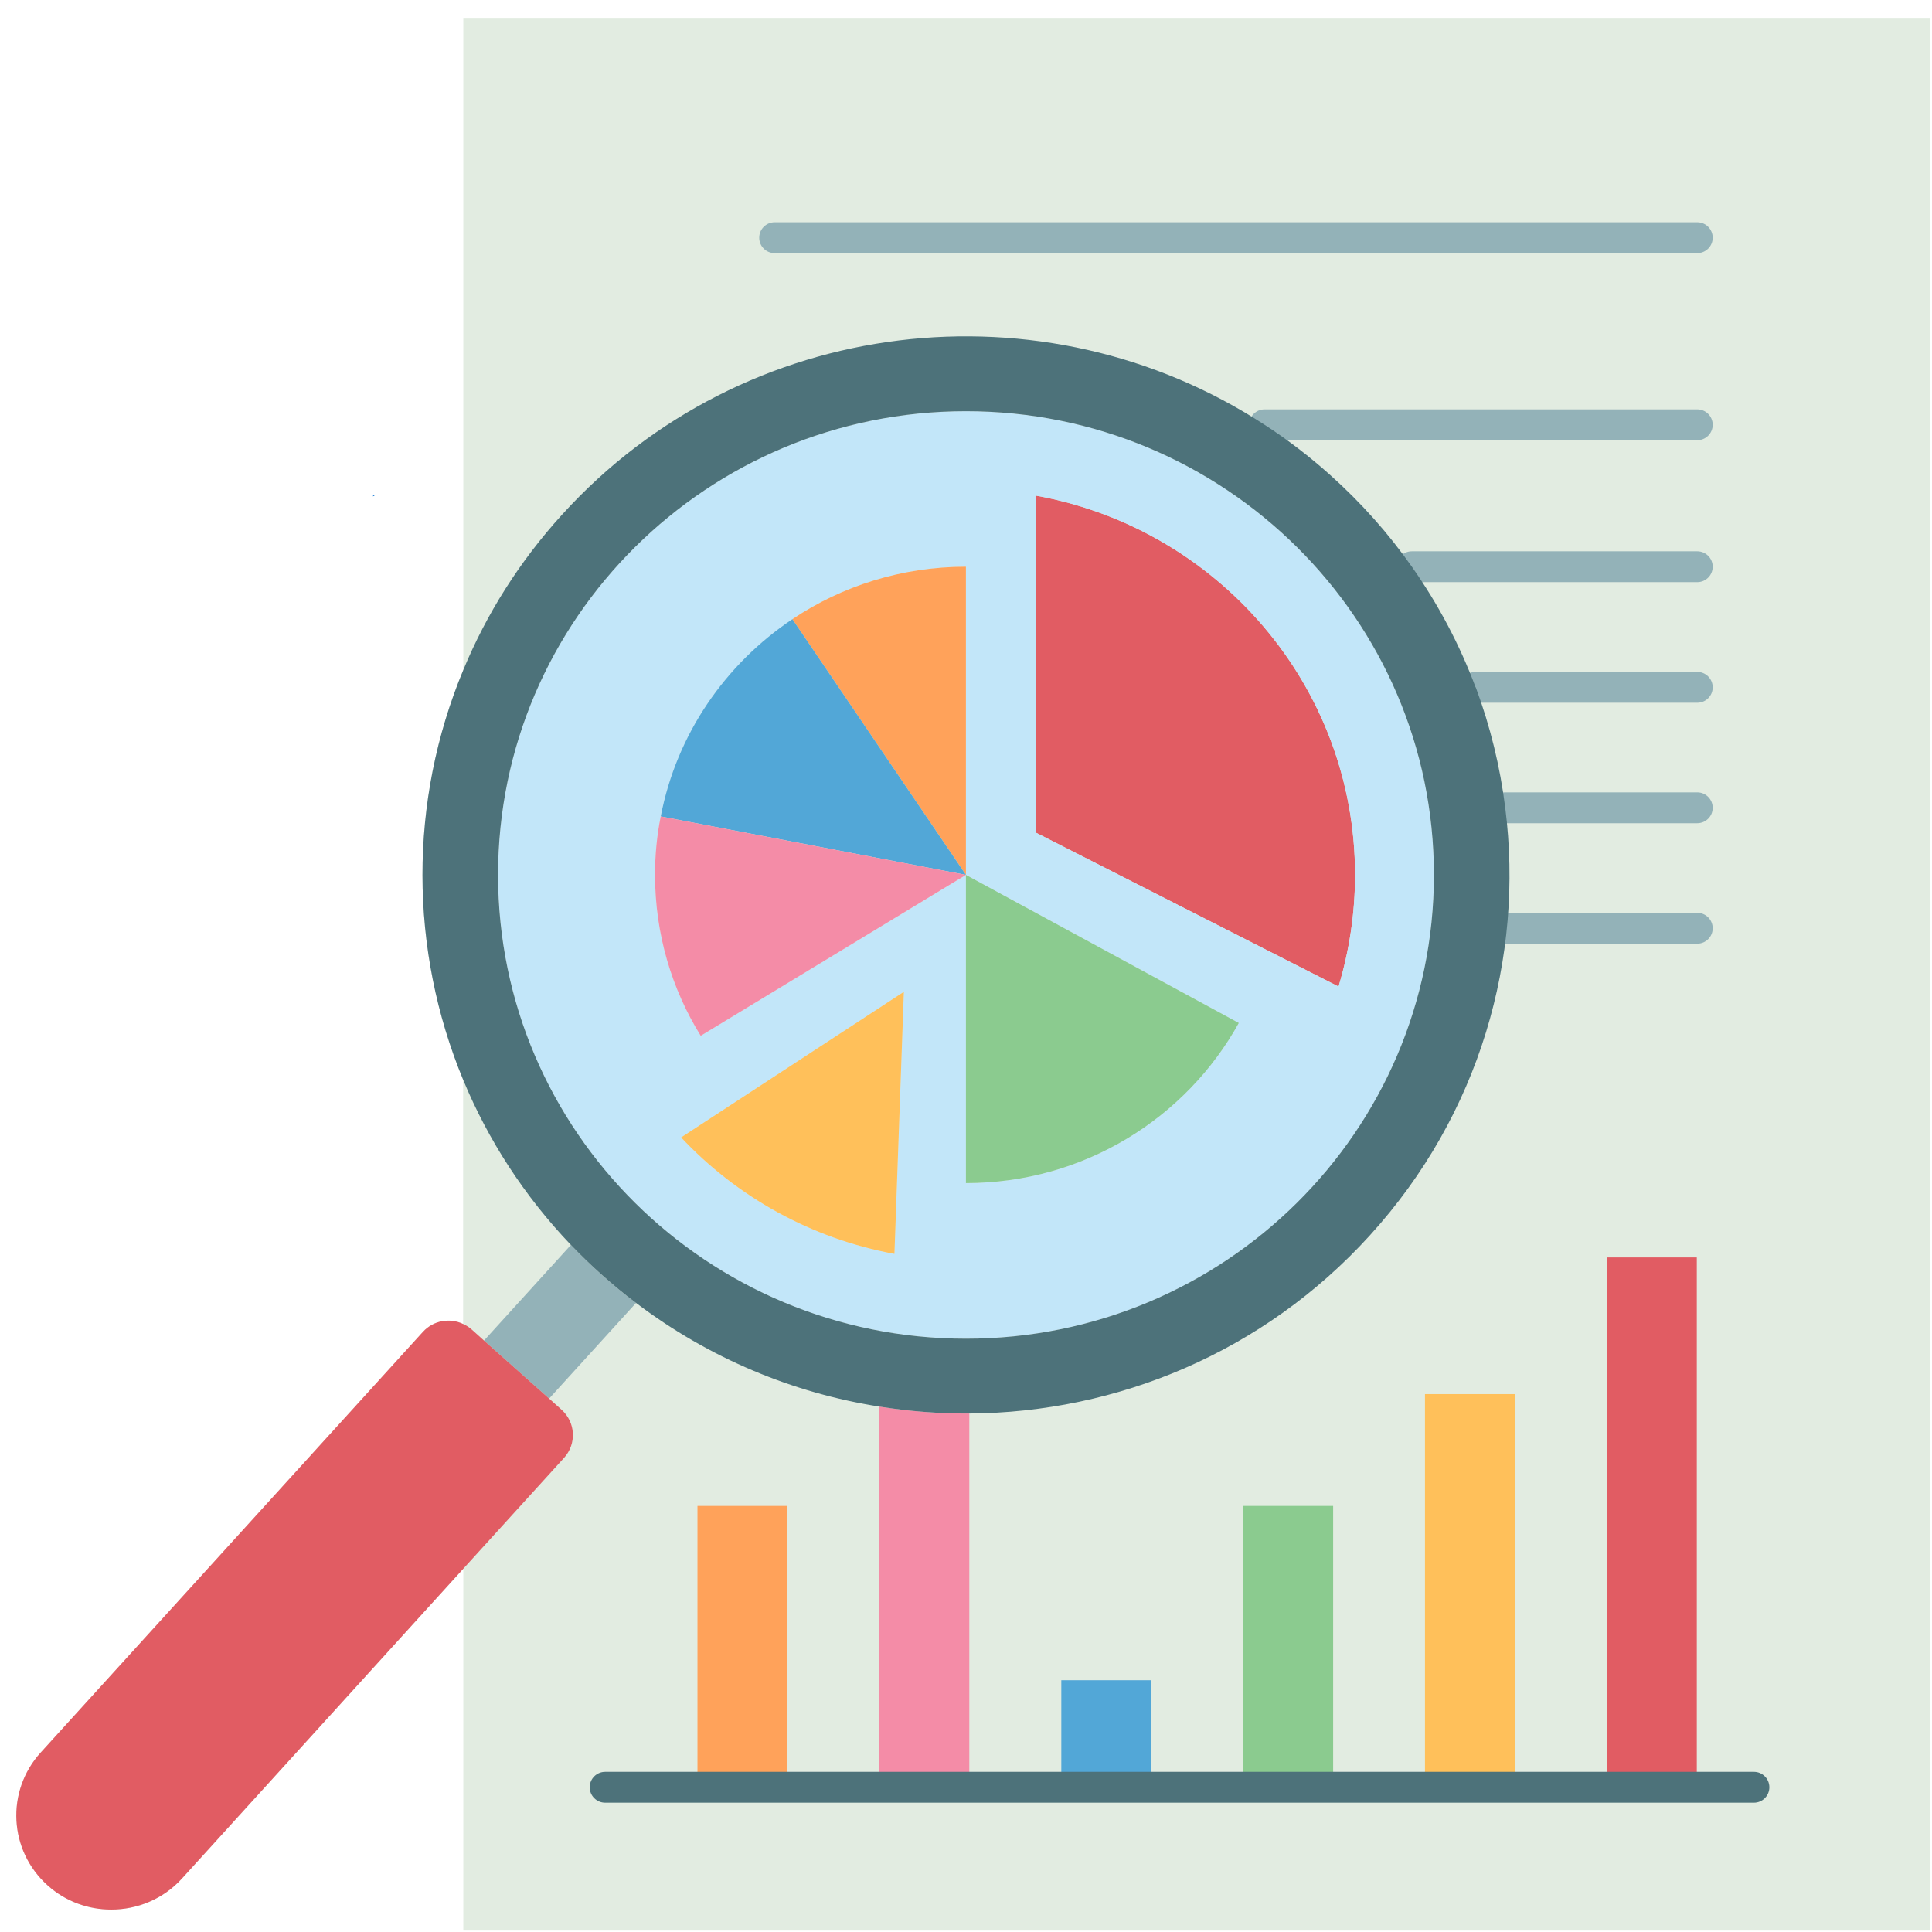 <?xml version="1.0" encoding="UTF-8"?> <svg xmlns="http://www.w3.org/2000/svg" xmlns:xlink="http://www.w3.org/1999/xlink" width="500" zoomAndPan="magnify" viewBox="0 0 375 375" height="500" preserveAspectRatio="xMidYMid meet" version="1.0"><defs><clipPath id="584d4d76c9"><path d="M 72.34 96.059 L 72.695 96.059 L 72.695 96.336 L 72.34 96.336 Z M 72.34 96.059 " clip-rule="nonzero"></path></clipPath><clipPath id="4a930f2762"><path d="M 72.676 96.227 C 72 96.523 72.602 96.074 72.602 96.074 " clip-rule="nonzero"></path></clipPath><clipPath id="1d3dba1c7c"><path d="M 192.375 184.047 L 193.137 184.047 L 193.137 184.934 L 192.375 184.934 Z M 192.375 184.047 " clip-rule="nonzero"></path></clipPath><clipPath id="b16a67e41a"><path d="M 192.723 184.047 C 193.809 185.578 192.426 184.688 192.379 184.391 C 192.379 184.246 192.723 184.047 192.723 184.047 " clip-rule="nonzero"></path></clipPath><clipPath id="a657170c1a"><path d="M 3 3.473 L 375 3.473 L 375 374.723 L 3 374.723 Z M 3 3.473 " clip-rule="nonzero"></path></clipPath></defs><g clip-path="url(#584d4d76c9)"><g clip-path="url(#4a930f2762)"><path fill="#0571d3" d="M 69 93.074 L 75.754 93.074 L 75.754 99.602 L 69 99.602 Z M 69 93.074 " fill-opacity="1" fill-rule="nonzero"></path></g></g><g clip-path="url(#1d3dba1c7c)"><g clip-path="url(#b16a67e41a)"><path fill="#0571d3" d="M 190.402 182.074 L 195.871 182.074 L 195.871 187.5 L 190.402 187.5 Z M 190.402 182.074 " fill-opacity="1" fill-rule="nonzero"></path></g></g><g clip-path="url(#a657170c1a)"><path fill="#e2ece1" d="M 89.93 3.473 L 89.93 129.965 L 89.957 129.965 C 79.293 155.535 79.414 184.305 89.93 209.664 L 89.93 257 C 87.32 255.742 84.117 256.281 82.078 258.527 L 7.895 340.172 C 1.094 347.656 1.691 359.215 9.273 365.98 C 12.777 369.125 17.211 370.648 21.586 370.648 C 26.621 370.648 31.652 368.645 35.309 364.633 L 89.93 304.484 L 89.93 374.723 L 374.68 374.723 L 374.68 3.473 Z M 89.93 3.473 " fill-opacity="1" fill-rule="nonzero"></path></g><path fill="#e2ece1" d="M 110.812 241.641 L 93.945 260.203 L 91.547 258.047 C 91.039 257.598 90.496 257.27 89.93 257 L 89.93 209.664 C 94.723 221.223 101.703 232.09 110.812 241.641 Z M 110.812 241.641 " fill-opacity="1" fill-rule="nonzero"></path><path fill="#e15c63" d="M 311.91 244.066 L 329.348 244.066 L 329.348 346.906 L 311.91 346.906 Z M 311.91 244.066 " fill-opacity="1" fill-rule="nonzero"></path><path fill="#ffc05a" d="M 276.586 270.594 L 294.051 270.594 L 294.051 346.906 L 276.586 346.906 Z M 276.586 270.594 " fill-opacity="1" fill-rule="nonzero"></path><path fill="#e15c63" d="M 263.016 169.816 C 263.016 177.359 261.875 184.637 259.809 191.492 L 201.055 161.613 L 201.055 96.195 C 236.289 102.543 263.016 133.078 263.016 169.816 Z M 263.016 169.816 " fill-opacity="1" fill-rule="nonzero"></path><path fill="#8bcb8f" d="M 241.293 292.297 L 258.762 292.297 L 258.762 346.906 L 241.293 346.906 Z M 241.293 292.297 " fill-opacity="1" fill-rule="nonzero"></path><path fill="#c2e6f9" d="M 128.25 158.469 C 127.5 162.152 127.141 165.922 127.141 169.816 C 127.141 181.254 130.375 191.973 136.008 201.043 L 187.484 169.816 L 187.484 229.637 C 210.344 229.637 230.207 217.059 240.453 198.559 L 187.484 169.816 L 187.484 109.996 C 175.02 109.996 163.422 113.738 153.805 120.176 C 140.742 128.918 131.305 142.57 128.25 158.469 Z M 187.484 79.816 C 237.668 79.816 278.324 120.117 278.324 169.816 C 278.324 219.547 237.668 259.844 187.484 259.844 C 137.328 259.844 96.672 219.547 96.672 169.816 C 96.672 120.117 137.328 79.816 187.484 79.816 Z M 259.809 191.492 C 261.875 184.637 263.016 177.359 263.016 169.816 C 263.016 133.078 236.289 102.543 201.055 96.195 L 201.055 161.613 Z M 173.609 243.379 L 175.438 192.512 L 132.203 220.773 C 142.988 232.27 157.371 240.383 173.609 243.379 Z M 173.609 243.379 " fill-opacity="1" fill-rule="nonzero"></path><path fill="#8bcb8f" d="M 187.484 169.816 L 240.453 198.559 C 230.207 217.059 210.344 229.637 187.484 229.637 Z M 187.484 169.816 " fill-opacity="1" fill-rule="nonzero"></path><path fill="#52a7d7" d="M 206 326.129 L 223.438 326.129 L 223.438 346.906 L 206 346.906 Z M 206 326.129 " fill-opacity="1" fill-rule="nonzero"></path><path fill="#f48ca7" d="M 188.141 274.363 L 188.141 346.906 L 170.676 346.906 L 170.676 273.016 C 176.457 273.945 182.301 274.395 188.141 274.363 Z M 188.141 274.363 " fill-opacity="1" fill-rule="nonzero"></path><path fill="#ffa25a" d="M 187.484 109.996 L 187.484 169.816 L 153.805 120.176 C 163.422 113.738 175.02 109.996 187.484 109.996 Z M 187.484 109.996 " fill-opacity="1" fill-rule="nonzero"></path><path fill="#52a7d7" d="M 153.805 120.176 L 187.484 169.816 L 128.25 158.469 C 131.305 142.57 140.742 128.918 153.805 120.176 Z M 153.805 120.176 " fill-opacity="1" fill-rule="nonzero"></path><path fill="#f48ca7" d="M 187.484 169.816 L 136.008 201.043 C 130.375 191.973 127.141 181.254 127.141 169.816 C 127.141 165.922 127.5 162.152 128.25 158.469 Z M 187.484 169.816 " fill-opacity="1" fill-rule="nonzero"></path><path fill="#ffc05a" d="M 175.438 192.512 L 173.609 243.379 C 157.371 240.383 142.988 232.27 132.203 220.773 Z M 175.438 192.512 " fill-opacity="1" fill-rule="nonzero"></path><path fill="#ffa25a" d="M 135.379 292.297 L 152.848 292.297 L 152.848 346.906 L 135.379 346.906 Z M 135.379 292.297 " fill-opacity="1" fill-rule="nonzero"></path><path fill="#93b2b8" d="M 123.457 252.898 L 106.586 271.461 L 93.945 260.203 L 110.812 241.641 C 112.73 243.648 114.766 245.621 116.895 247.508 C 119.02 249.395 121.207 251.223 123.457 252.898 Z M 123.457 252.898 " fill-opacity="1" fill-rule="nonzero"></path><path fill="#e15c63" d="M 108.984 273.617 C 111.742 276.07 111.949 280.262 109.465 282.988 L 89.93 304.484 L 35.309 364.633 C 31.652 368.645 26.621 370.648 21.586 370.648 C 17.211 370.648 12.777 369.125 9.273 365.98 C 1.691 359.215 1.094 347.656 7.895 340.172 L 82.078 258.527 C 84.117 256.281 87.32 255.742 89.93 257 C 90.496 257.27 91.039 257.598 91.547 258.047 L 93.945 260.203 L 106.586 271.461 Z M 108.984 273.617 " fill-opacity="1" fill-rule="nonzero"></path><path fill="#4d727a" d="M 340.434 343.914 L 117.461 343.914 C 115.805 343.914 114.465 345.254 114.465 346.906 C 114.465 348.562 115.805 349.902 117.461 349.902 L 340.434 349.902 C 342.086 349.902 343.43 348.562 343.43 346.906 C 343.43 345.254 342.09 343.914 340.434 343.914 Z M 340.434 343.914 " fill-opacity="1" fill-rule="nonzero"></path><path fill="#93b2b8" d="M 329.438 49.129 L 150.359 49.129 C 148.703 49.129 147.363 47.789 147.363 46.137 C 147.363 44.484 148.703 43.141 150.359 43.141 L 329.438 43.141 C 331.09 43.141 332.434 44.484 332.434 46.137 C 332.434 47.789 331.094 49.129 329.438 49.129 Z M 329.438 49.129 " fill-opacity="1" fill-rule="nonzero"></path><path fill="#93b2b8" d="M 329.438 85.445 L 245.453 85.445 C 243.801 85.445 242.457 84.105 242.457 82.453 C 242.457 80.801 243.801 79.457 245.453 79.457 L 329.438 79.457 C 331.09 79.457 332.434 80.801 332.434 82.453 C 332.434 84.105 331.094 85.445 329.438 85.445 Z M 329.438 85.445 " fill-opacity="1" fill-rule="nonzero"></path><path fill="#93b2b8" d="M 329.438 112.992 L 274.039 112.992 C 272.383 112.992 271.043 111.648 271.043 109.996 C 271.043 108.344 272.383 107.004 274.039 107.004 L 329.438 107.004 C 331.09 107.004 332.434 108.344 332.434 109.996 C 332.434 111.648 331.094 112.992 329.438 112.992 Z M 329.438 112.992 " fill-opacity="1" fill-rule="nonzero"></path><path fill="#93b2b8" d="M 329.438 136.402 L 286.441 136.402 C 284.789 136.402 283.43 135.062 283.43 133.41 C 283.43 131.758 284.758 130.414 286.41 130.414 L 329.438 130.414 C 331.09 130.414 332.434 131.758 332.434 133.41 C 332.434 135.062 331.094 136.402 329.438 136.402 Z M 329.438 136.402 " fill-opacity="1" fill-rule="nonzero"></path><path fill="#93b2b8" d="M 329.438 159.785 L 292.164 159.785 C 290.512 159.785 289.168 158.445 289.168 156.793 C 289.168 155.141 290.512 153.797 292.164 153.797 L 329.438 153.797 C 331.09 153.797 332.434 155.141 332.434 156.793 C 332.434 158.445 331.094 159.785 329.438 159.785 Z M 329.438 159.785 " fill-opacity="1" fill-rule="nonzero"></path><path fill="#93b2b8" d="M 329.438 183.168 L 292.492 183.168 C 290.84 183.168 289.496 181.828 289.496 180.176 C 289.496 178.523 290.84 177.18 292.492 177.18 L 329.438 177.18 C 331.09 177.18 332.434 178.523 332.434 180.176 C 332.434 181.828 331.094 183.168 329.438 183.168 Z M 329.438 183.168 " fill-opacity="1" fill-rule="nonzero"></path><path fill="#4d727a" d="M 292.168 156.793 C 295.852 185.863 287.254 216.312 265.891 239.785 C 245.219 262.539 216.785 274.184 188.141 274.363 C 182.301 274.395 176.457 273.945 170.676 273.016 C 153.926 270.383 137.688 263.676 123.457 252.898 C 121.207 251.223 119.02 249.395 116.895 247.508 C 114.766 245.621 112.73 243.648 110.812 241.641 C 101.703 232.09 94.723 221.223 89.93 209.664 C 79.414 184.305 79.293 155.535 89.957 129.965 C 94.422 119.188 100.805 109.008 109.105 99.879 C 144.457 60.957 202.613 54.488 245.457 82.453 C 249.863 85.297 254.086 88.531 258.102 92.121 C 264.215 97.57 269.547 103.59 274.039 109.996 C 279.223 117.363 283.359 125.234 286.414 133.41 L 286.445 133.41 C 289.262 140.984 291.18 148.828 292.168 156.793 Z M 278.324 169.816 C 278.324 120.117 237.668 79.816 187.484 79.816 C 137.328 79.816 96.672 120.117 96.672 169.816 C 96.672 219.547 137.328 259.844 187.484 259.844 C 237.668 259.844 278.324 219.547 278.324 169.816 Z M 278.324 169.816 " fill-opacity="1" fill-rule="nonzero"></path></svg> 